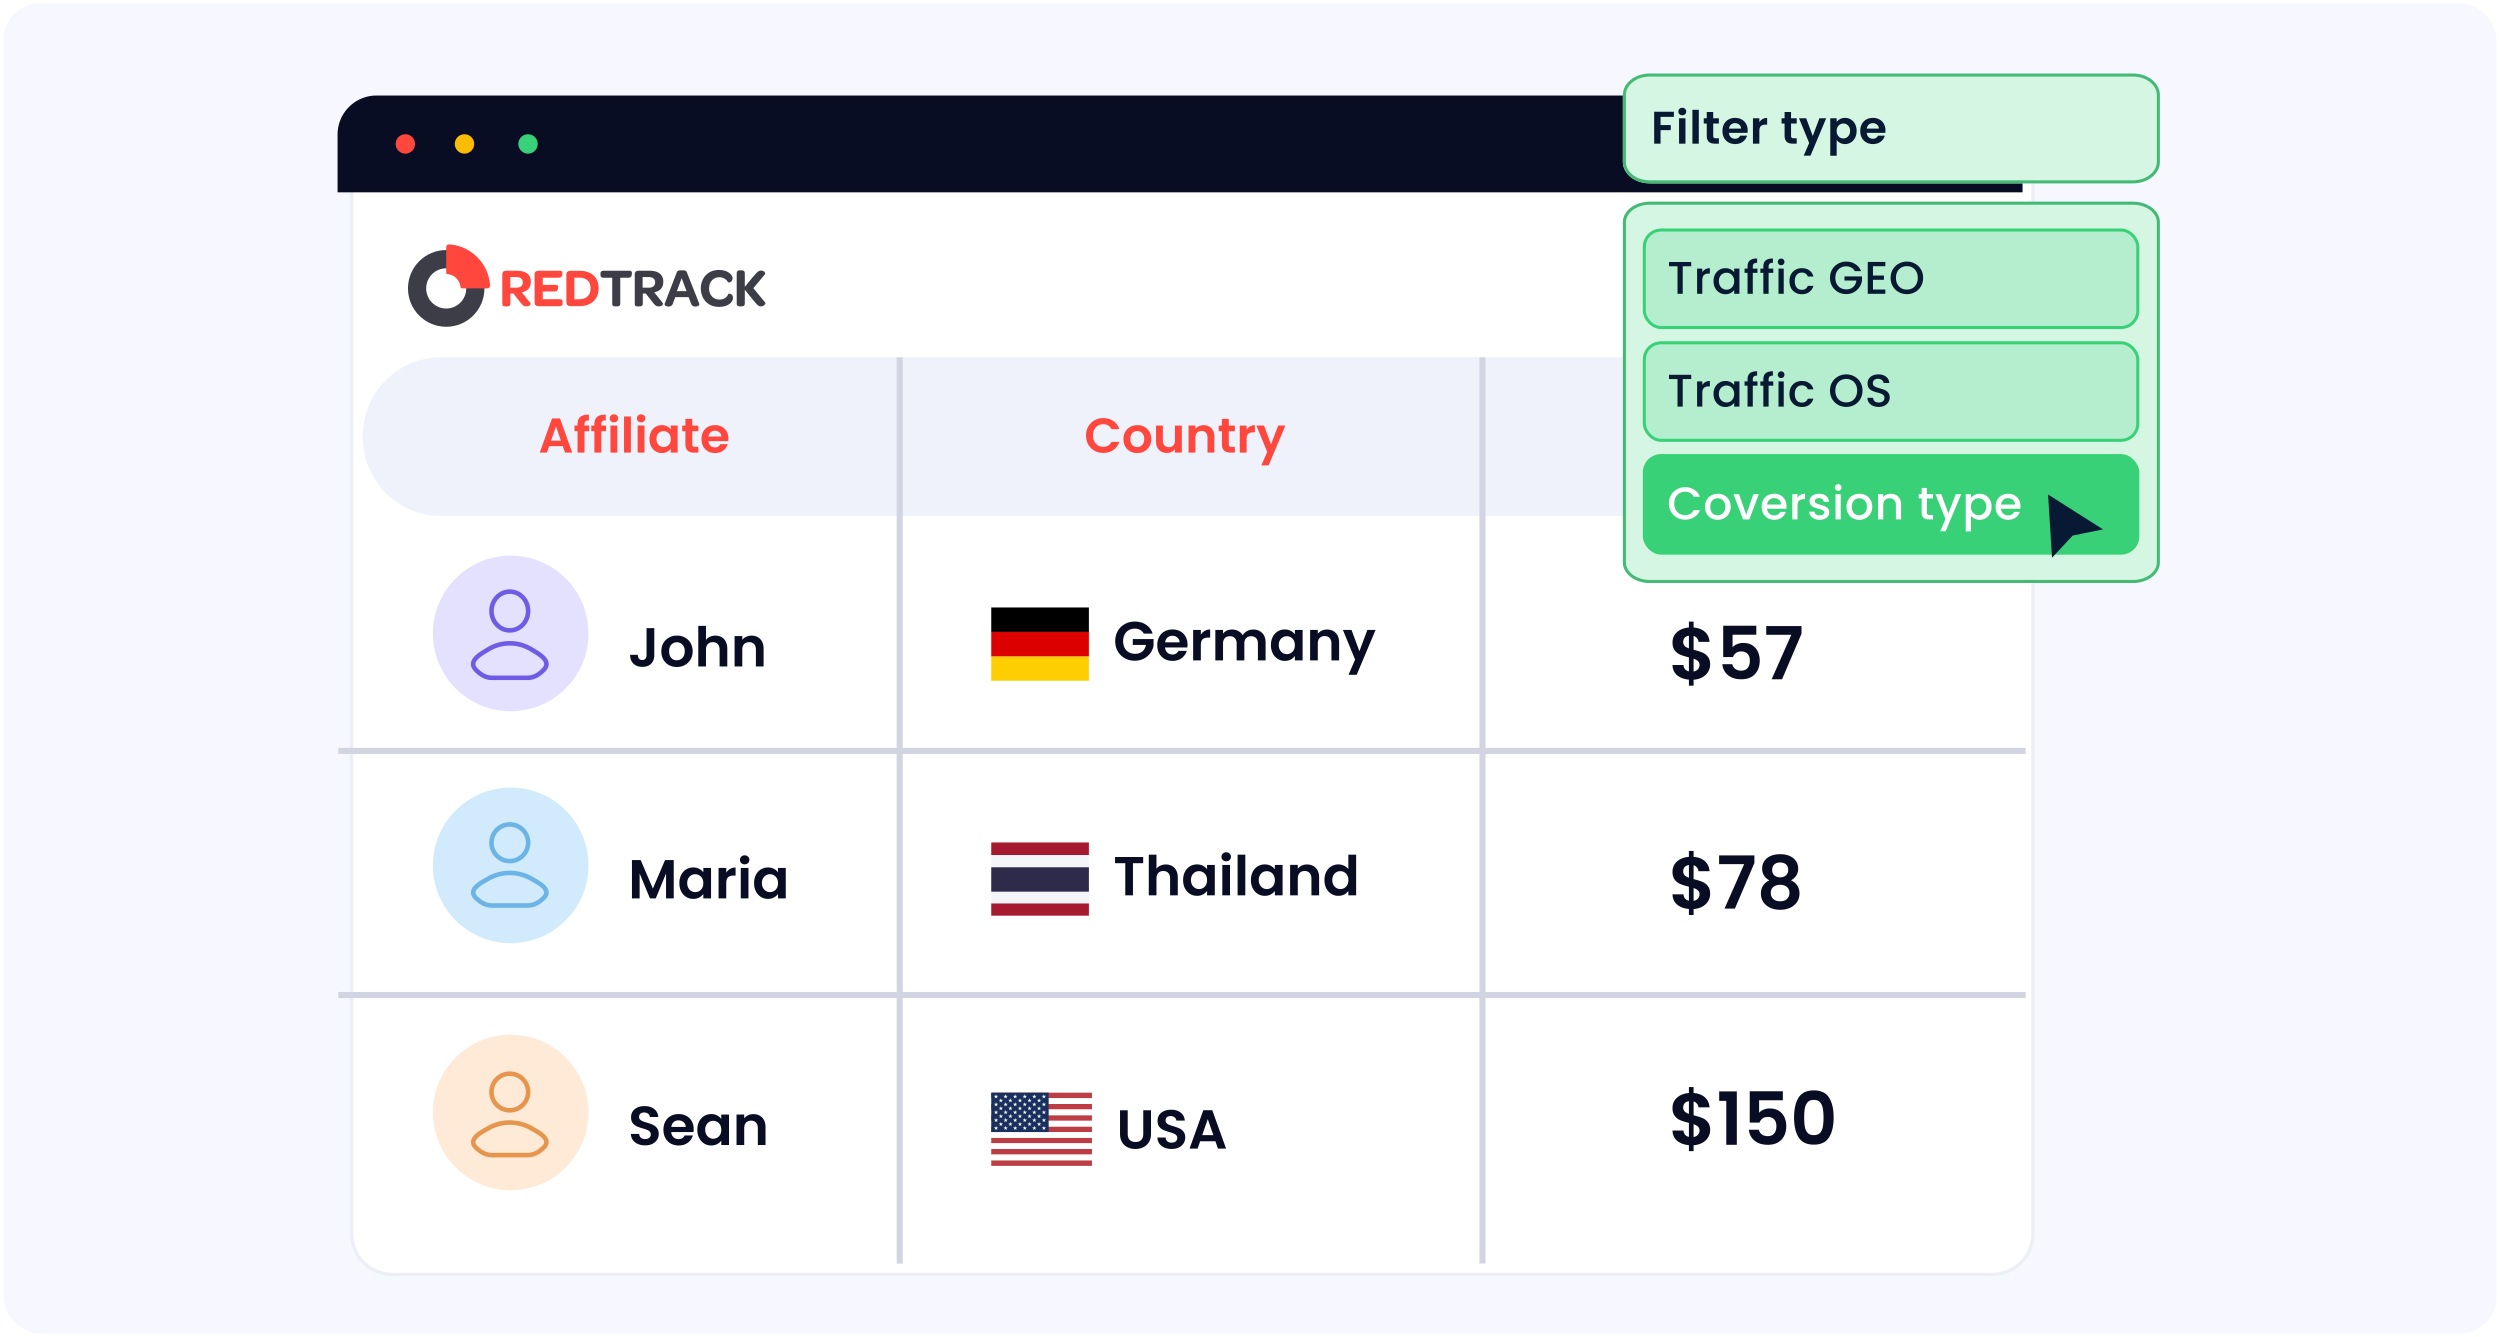<svg width="748" height="400" fill="none" xmlns="http://www.w3.org/2000/svg"><rect x=".5" y=".5" width="747" height="399" rx="11.5" fill="#F6F7FF"/><rect x=".5" y=".5" width="747" height="399" rx="11.5" stroke="#fff"/><g filter="url(#filter0_d_9873_58770)"><path d="M101 41.308c0-7.03 5.701-12.728 12.733-12.728h478.686c7.033 0 12.733 5.699 12.733 12.728v324.167c0 7.03-5.7 12.728-12.733 12.728H113.733c-7.032 0-12.733-5.698-12.733-12.728V41.308z" fill="#fff"/></g><g filter="url(#filter1_d_9873_58770)"><path fill-rule="evenodd" clip-rule="evenodd" d="M592.419 29.641H113.733c-6.446 0-11.672 5.224-11.672 11.667v324.167c0 6.444 5.226 11.668 11.672 11.668h478.686c6.446 0 11.672-5.224 11.672-11.668V41.308c0-6.443-5.226-11.667-11.672-11.667zm-478.686-1.06c-7.032 0-12.733 5.698-12.733 12.727v324.167c0 7.03 5.701 12.728 12.733 12.728h478.686c7.033 0 12.733-5.698 12.733-12.728V41.308c0-7.03-5.7-12.728-12.733-12.728H113.733z" fill="#EDEFF7"/></g><path d="M108.518 130.639c0-13.109 10.408-23.736 23.248-23.736H574.6c12.84 0 23.249 10.627 23.249 23.736s-10.409 23.736-23.249 23.736H131.766c-12.84 0-23.248-10.627-23.248-23.736z" fill="#F0F2FB"/><path d="M168.378 133.48h-4.061l-.672 1.943h-2.147l3.666-10.211h2.381l3.667 10.211h-2.162l-.672-1.943zm-.555-1.636l-1.476-4.265-1.475 4.265h2.951zm8.469-2.834h-1.417v6.413h-2.074v-6.413h-.92v-1.68h.92v-.409c0-.993.282-1.723.847-2.191.565-.467 1.417-.686 2.556-.657v1.724c-.496-.01-.842.073-1.037.248-.194.175-.292.492-.292.949v.336h1.417v1.68zm5.035 0h-1.416v6.413h-2.075v-6.413h-.92v-1.68h.92v-.409c0-.993.283-1.723.848-2.191.564-.467 1.416-.686 2.556-.657v1.724c-.497-.01-.843.073-1.037.248-.195.175-.292.492-.292.949v.336h1.416v1.68zm2.363-2.644c-.361 0-.662-.112-.906-.336a1.169 1.169 0 01-.35-.862c0-.34.116-.623.35-.847a1.26 1.26 0 01.906-.35c.36 0 .657.117.891.35.243.224.365.507.365.847 0 .341-.122.629-.365.862-.234.224-.531.336-.891.336zm1.008.964v8.093h-2.045v-8.093h2.045zm4.065-2.717v10.81h-2.045v-10.81h2.045zm3.058 1.753c-.361 0-.663-.112-.906-.336a1.17 1.17 0 01-.351-.862c0-.34.117-.623.351-.847.243-.233.545-.35.906-.35.36 0 .657.117.891.35.243.224.365.507.365.847 0 .341-.122.629-.365.862-.234.224-.531.336-.891.336zm1.007.964v8.093h-2.044v-8.093h2.044zm1.495 4.017c0-.818.161-1.543.482-2.176.331-.633.774-1.12 1.329-1.461a3.576 3.576 0 011.885-.511c.603 0 1.129.122 1.577.365.458.243.823.55 1.096.92v-1.154h2.059v8.093h-2.059v-1.184c-.263.38-.628.697-1.096.95-.458.243-.988.365-1.592.365a3.473 3.473 0 01-1.87-.526c-.555-.35-.998-.842-1.329-1.475-.321-.643-.482-1.378-.482-2.206zm6.369.029c0-.496-.098-.92-.292-1.27a1.997 1.997 0 00-.789-.818 2.068 2.068 0 00-1.067-.293c-.379 0-.73.093-1.051.278a2.123 2.123 0 00-.789.818c-.195.351-.292.769-.292 1.256s.097.916.292 1.286c.204.36.467.637.789.832.331.195.681.292 1.051.292.38 0 .736-.092 1.067-.277.331-.195.594-.468.789-.818.194-.36.292-.789.292-1.286zm6.437-2.366v3.915c0 .272.064.472.19.599.137.116.361.175.672.175h.95v1.724h-1.286c-1.723 0-2.585-.838-2.585-2.513v-3.9h-.964v-1.68h.964v-2.001h2.059v2.001h1.812v1.68h-1.812zm10.805 2.191c0 .292-.019.555-.058.789h-5.916c.049.584.253 1.042.613 1.373.361.331.804.497 1.33.497.759 0 1.3-.327 1.621-.979h2.206a3.725 3.725 0 01-1.344 1.928c-.662.497-1.476.745-2.44.745-.779 0-1.48-.17-2.103-.511a3.773 3.773 0 01-1.446-1.476c-.341-.633-.511-1.363-.511-2.191 0-.837.17-1.572.511-2.205a3.572 3.572 0 011.431-1.461c.614-.341 1.32-.511 2.118-.511.77 0 1.456.165 2.06.496a3.437 3.437 0 011.417 1.417c.341.604.511 1.3.511 2.089zm-2.118-.584c-.01-.526-.2-.945-.57-1.256-.37-.322-.822-.482-1.358-.482-.506 0-.935.155-1.285.467-.341.302-.551.726-.629 1.271h3.842zM324.937 130.31c0-1.003.224-1.899.672-2.688a4.854 4.854 0 011.855-1.855c.789-.448 1.67-.672 2.644-.672 1.139 0 2.137.293 2.994.877.857.584 1.456 1.392 1.797 2.425h-2.352c-.234-.487-.565-.852-.993-1.096-.419-.243-.906-.365-1.461-.365a3.02 3.02 0 00-1.592.423 2.86 2.86 0 00-1.081 1.169c-.253.506-.38 1.1-.38 1.782 0 .672.127 1.266.38 1.782a2.95 2.95 0 001.081 1.183c.467.273.998.409 1.592.409.555 0 1.042-.121 1.461-.365.428-.253.759-.623.993-1.11h2.352c-.341 1.042-.94 1.855-1.797 2.439-.847.575-1.845.862-2.994.862-.974 0-1.855-.219-2.644-.657a4.981 4.981 0 01-1.855-1.855c-.448-.789-.672-1.685-.672-2.688zm15.302 5.244c-.779 0-1.48-.17-2.104-.511a3.838 3.838 0 01-1.475-1.476c-.35-.633-.526-1.363-.526-2.191 0-.827.18-1.558.541-2.191a3.803 3.803 0 011.504-1.46c.633-.351 1.339-.526 2.118-.526.779 0 1.485.175 2.118.526.633.341 1.13.827 1.49 1.46.37.633.555 1.364.555 2.191 0 .828-.19 1.558-.57 2.191a3.883 3.883 0 01-1.519 1.476c-.633.341-1.343.511-2.132.511zm0-1.782c.37 0 .716-.088 1.037-.263.331-.185.594-.458.789-.818.194-.36.292-.798.292-1.315 0-.769-.205-1.358-.614-1.767a1.956 1.956 0 00-1.475-.628c-.584 0-1.076.209-1.475.628-.39.409-.585.998-.585 1.767 0 .77.19 1.364.57 1.782.39.409.876.614 1.461.614zm13.361-6.442v8.093h-2.06V134.4a2.755 2.755 0 01-1.037.833 3.226 3.226 0 01-1.373.292c-.633 0-1.193-.132-1.68-.395a2.936 2.936 0 01-1.154-1.183c-.272-.526-.409-1.149-.409-1.869v-4.748h2.045v4.455c0 .643.161 1.14.482 1.49.322.341.76.512 1.315.512.565 0 1.008-.171 1.329-.512.321-.35.482-.847.482-1.49v-4.455h2.06zm6.502-.117c.964 0 1.743.307 2.337.921.594.603.891 1.451.891 2.541v4.748h-2.045v-4.47c0-.643-.161-1.135-.482-1.475-.322-.351-.76-.526-1.315-.526-.565 0-1.013.175-1.344.526-.321.34-.482.832-.482 1.475v4.47h-2.045v-8.093h2.045v1.008c.273-.35.619-.623 1.037-.818a3.223 3.223 0 011.403-.307zm7.553 1.797v3.915c0 .272.064.472.19.599.137.116.361.175.672.175h.95v1.724h-1.286c-1.723 0-2.585-.838-2.585-2.513v-3.9h-.964v-1.68h.964v-2.001h2.059v2.001h1.812v1.68h-1.812zm5.327-.424a2.892 2.892 0 011.023-1.007 2.897 2.897 0 011.461-.366v2.148h-.541c-.643 0-1.129.151-1.461.452-.321.302-.482.828-.482 1.578v4.032h-2.045v-8.093h2.045v1.256zm11.603-1.256l-5.011 11.92h-2.176l1.753-4.032-3.243-7.888h2.293l2.089 5.653 2.118-5.653h2.177z" fill="#FF473D"/><path d="M506.844 128.502c0 .613-.148 1.189-.443 1.725-.285.537-.74.97-1.364 1.299-.614.328-1.392.493-2.334.493h-1.922v4.404h-2.301v-11.471h4.223c.888 0 1.644.154 2.268.461.624.306 1.09.728 1.397 1.265.318.537.476 1.145.476 1.824zm-4.239 1.66c.635 0 1.106-.143 1.413-.428.307-.295.46-.706.46-1.232 0-1.118-.624-1.676-1.873-1.676h-1.824v3.336h1.824zm8.173-1.43c.296-.482.68-.86 1.151-1.134.482-.274 1.029-.411 1.643-.411v2.416h-.608c-.723 0-1.271.17-1.643.509-.362.34-.543.932-.543 1.775v4.536h-2.3v-9.104h2.3v1.413zm5.51-2.498c-.405 0-.745-.126-1.019-.378a1.317 1.317 0 01-.394-.969c0-.384.131-.701.394-.953a1.415 1.415 0 011.019-.395c.406 0 .74.132 1.003.395.273.252.41.569.41.953 0 .383-.137.706-.41.969-.263.252-.597.378-1.003.378zm1.134 1.085v9.104h-2.301v-9.104h2.301zm1.681 4.552c0-.943.192-1.764.576-2.465a4.04 4.04 0 011.594-1.644c.679-.394 1.457-.591 2.333-.591 1.128 0 2.06.285 2.794.854.745.559 1.243 1.348 1.495 2.367h-2.481a1.76 1.76 0 00-.674-.921c-.307-.23-.69-.345-1.15-.345-.658 0-1.178.241-1.561.723-.384.471-.576 1.145-.576 2.022 0 .865.192 1.539.576 2.021.383.471.903.706 1.561.706.931 0 1.539-.416 1.824-1.248h2.481c-.252.986-.75 1.769-1.495 2.349-.745.581-1.677.871-2.794.871-.876 0-1.654-.191-2.333-.575a4.171 4.171 0 01-1.594-1.643c-.384-.712-.576-1.539-.576-2.481zm18.94-.198c0 .329-.022.625-.065.888h-6.656c.055.657.285 1.172.69 1.544.406.373.904.559 1.496.559.854 0 1.462-.367 1.824-1.101h2.481a4.184 4.184 0 01-1.512 2.169c-.745.559-1.659.838-2.744.838-.876 0-1.665-.191-2.366-.575a4.228 4.228 0 01-1.627-1.659c-.383-.713-.575-1.534-.575-2.465 0-.943.192-1.77.575-2.482.383-.712.92-1.26 1.61-1.643.691-.383 1.485-.575 2.383-.575.866 0 1.638.186 2.317.559.69.372 1.222.903 1.594 1.594.384.679.575 1.462.575 2.349zm-2.382-.657c-.011-.591-.225-1.063-.641-1.413-.417-.362-.926-.542-1.529-.542-.569 0-1.051.175-1.446.525-.383.34-.619.817-.706 1.43h4.322z" fill="#FA534B"/><g clip-path="url(#clip0_9873_58770)"><path d="M296.582 196.37h29.213v7.304h-29.213v-7.304z" fill="#FFCE00"/><path d="M296.582 181.763h29.213v7.304h-29.213v-7.304z" fill="#000"/><path d="M296.582 189.067h29.213v7.303h-29.213v-7.303z" fill="#D00"/></g><path d="M342.219 189.57a2.696 2.696 0 00-1.085-1.101c-.46-.252-.997-.378-1.61-.378-.679 0-1.282.153-1.808.46a3.178 3.178 0 00-1.232 1.315c-.296.569-.444 1.227-.444 1.971 0 .767.148 1.436.444 2.005.307.57.728 1.008 1.265 1.315.537.307 1.161.46 1.873.46.877 0 1.594-.23 2.153-.69.559-.471.926-1.123 1.101-1.956h-3.944v-1.758h6.212v2.005a5.391 5.391 0 01-.986 2.218 5.637 5.637 0 01-1.956 1.644c-.788.405-1.676.608-2.662.608-1.106 0-2.109-.247-3.007-.74a5.58 5.58 0 01-2.103-2.087c-.504-.887-.756-1.895-.756-3.024 0-1.128.252-2.136.756-3.023a5.428 5.428 0 012.103-2.087c.898-.504 1.895-.756 2.991-.756 1.293 0 2.415.318 3.369.953.953.625 1.61 1.506 1.972 2.646h-2.646zm13.09 3.27a5.4 5.4 0 01-.066.887h-6.655c.055.658.285 1.172.69 1.545.405.372.904.559 1.495.559.855 0 1.463-.367 1.824-1.101h2.482a4.192 4.192 0 01-1.512 2.169c-.745.558-1.66.838-2.744.838-.877 0-1.666-.192-2.367-.575a4.235 4.235 0 01-1.626-1.66c-.384-.712-.576-1.534-.576-2.465 0-.942.192-1.769.576-2.481.383-.712.92-1.26 1.61-1.644.69-.383 1.484-.575 2.383-.575.865 0 1.637.187 2.317.559.69.372 1.221.904 1.594 1.594.383.679.575 1.463.575 2.35zm-2.383-.657c-.011-.592-.225-1.063-.641-1.414-.416-.361-.926-.542-1.528-.542-.57 0-1.052.175-1.446.526-.384.34-.619.816-.707 1.43h4.322zm6.363-2.285a3.24 3.24 0 011.15-1.133c.482-.274 1.03-.411 1.643-.411v2.415h-.608c-.723 0-1.271.17-1.643.51-.362.339-.542.931-.542 1.774v4.536h-2.301v-9.104h2.301v1.413zm15.649-1.544c1.117 0 2.015.345 2.694 1.035.691.679 1.036 1.632 1.036 2.859v5.341h-2.301v-5.028c0-.713-.181-1.255-.542-1.627-.362-.384-.855-.575-1.479-.575-.625 0-1.123.191-1.495.575-.362.372-.543.914-.543 1.627v5.028h-2.3v-5.028c0-.713-.181-1.255-.543-1.627-.361-.384-.854-.575-1.479-.575-.635 0-1.139.191-1.511.575-.362.372-.543.914-.543 1.627v5.028h-2.3v-9.104h2.3v1.101a3.085 3.085 0 011.134-.904 3.619 3.619 0 011.545-.328c.712 0 1.347.153 1.906.46.559.296.992.723 1.298 1.282a3.313 3.313 0 011.282-1.266 3.726 3.726 0 011.841-.476zm5.321 4.65c0-.92.181-1.736.543-2.448.372-.712.871-1.26 1.495-1.644a4.027 4.027 0 012.12-.575c.679 0 1.271.137 1.775.411a3.61 3.61 0 011.232 1.035v-1.298h2.317v9.104h-2.317v-1.331c-.296.427-.707.783-1.232 1.068-.515.274-1.112.411-1.792.411a3.902 3.902 0 01-2.103-.592c-.624-.394-1.123-.947-1.495-1.659-.362-.723-.543-1.551-.543-2.482zm7.165.033c0-.559-.11-1.035-.329-1.43a2.25 2.25 0 00-.887-.92 2.327 2.327 0 00-1.2-.328c-.427 0-.821.104-1.183.312a2.398 2.398 0 00-.887.92c-.219.394-.329.865-.329 1.413s.11 1.03.329 1.446c.23.406.526.718.887.937a2.3 2.3 0 001.183.329c.428 0 .827-.104 1.2-.313.372-.219.668-.525.887-.92.219-.405.329-.887.329-1.446zm9.609-4.683c1.084 0 1.961.345 2.629 1.035.668.679 1.002 1.632 1.002 2.859v5.341h-2.3v-5.028c0-.724-.181-1.277-.542-1.66-.362-.395-.855-.592-1.479-.592-.636 0-1.14.197-1.512.592-.362.383-.542.936-.542 1.66v5.028h-2.301v-9.104h2.301v1.134a3.114 3.114 0 011.166-.92 3.616 3.616 0 011.578-.345zm14.529.131l-5.637 13.409h-2.448l1.972-4.535-3.649-8.874h2.58l2.35 6.36 2.383-6.36h2.449z" fill="#090D23"/><g clip-path="url(#clip1_9873_58770)" fill-rule="evenodd" clip-rule="evenodd"><path d="M296.582 252.059h29.213v21.91h-29.213v-21.91z" fill="#F4F5F8"/><path d="M296.582 259.476h29.213v7.304h-29.213v-7.304z" fill="#2D2A4A"/><path d="M296.582 252.059h29.213v3.766h-29.213v-3.766zm0 18.259h29.213v3.651h-29.213v-3.651z" fill="#A51931"/></g><path d="M342.038 256.415v1.857h-3.056v9.613h-2.301v-9.613h-3.057v-1.857h8.414zm6.806 2.234c.69 0 1.303.154 1.84.461.537.295.953.739 1.249 1.331.307.58.46 1.281.46 2.103v5.341h-2.3v-5.029c0-.723-.181-1.276-.543-1.659-.361-.395-.854-.592-1.479-.592-.635 0-1.139.197-1.511.592-.362.383-.543.936-.543 1.659v5.029h-2.3v-12.161h2.3v4.191c.296-.395.69-.701 1.183-.92a3.842 3.842 0 011.644-.346zm5.145 4.651c0-.92.181-1.736.543-2.449.372-.712.871-1.259 1.495-1.643a4.027 4.027 0 012.12-.575c.679 0 1.271.137 1.775.411a3.61 3.61 0 011.232 1.035v-1.298h2.317v9.104h-2.317v-1.331c-.296.427-.707.783-1.232 1.068-.515.274-1.112.411-1.792.411a3.914 3.914 0 01-2.103-.592c-.624-.394-1.123-.948-1.495-1.66-.362-.723-.543-1.55-.543-2.481zm7.165.033c0-.559-.11-1.035-.329-1.43a2.25 2.25 0 00-.887-.92 2.326 2.326 0 00-1.2-.329c-.427 0-.821.104-1.183.313a2.39 2.39 0 00-.887.92c-.219.394-.329.865-.329 1.413s.11 1.03.329 1.446c.23.405.526.718.887.937.373.219.767.328 1.183.328a2.42 2.42 0 001.2-.312c.372-.219.668-.526.887-.92.219-.405.329-.887.329-1.446zm5.731-5.637c-.406 0-.745-.126-1.019-.378a1.316 1.316 0 01-.395-.969c0-.384.132-.701.395-.953a1.414 1.414 0 011.019-.395c.405 0 .739.132 1.002.395.274.252.411.569.411.953 0 .383-.137.707-.411.969-.263.252-.597.378-1.002.378zm1.134 1.085v9.104h-2.301v-9.104h2.301zm4.573-3.057v12.161h-2.3v-12.161h2.3zm1.682 7.576c0-.92.18-1.736.542-2.449.372-.712.871-1.259 1.495-1.643a4.03 4.03 0 012.12-.575c.679 0 1.271.137 1.775.411a3.6 3.6 0 011.232 1.035v-1.298h2.317v9.104h-2.317v-1.331c-.296.427-.706.783-1.232 1.068-.515.274-1.112.411-1.791.411a3.917 3.917 0 01-2.104-.592c-.624-.394-1.123-.948-1.495-1.66-.362-.723-.542-1.55-.542-2.481zm7.164.033c0-.559-.109-1.035-.328-1.43a2.253 2.253 0 00-.888-.92 2.325 2.325 0 00-1.199-.329c-.428 0-.822.104-1.184.313a2.39 2.39 0 00-.887.92c-.219.394-.329.865-.329 1.413s.11 1.03.329 1.446c.23.405.526.718.887.937a2.3 2.3 0 001.184.328c.427 0 .827-.104 1.199-.312.373-.219.668-.526.888-.92.219-.405.328-.887.328-1.446zm9.609-4.684c1.085 0 1.961.346 2.629 1.036.669.679 1.003 1.632 1.003 2.859v5.341h-2.301v-5.029c0-.723-.181-1.276-.542-1.659-.362-.395-.855-.592-1.479-.592-.636 0-1.139.197-1.512.592-.361.383-.542.936-.542 1.659v5.029h-2.301v-9.104h2.301v1.134a3.104 3.104 0 011.166-.92 3.617 3.617 0 011.578-.346zm5.228 4.651c0-.92.181-1.736.542-2.449.373-.712.877-1.259 1.512-1.643a4.027 4.027 0 012.12-.575c.591 0 1.156.132 1.692.394a3.32 3.32 0 011.282 1.019v-4.322h2.334v12.161h-2.334v-1.348a3.123 3.123 0 01-1.2 1.085c-.514.274-1.111.411-1.791.411a3.911 3.911 0 01-2.103-.592c-.635-.394-1.139-.948-1.512-1.66-.361-.723-.542-1.55-.542-2.481zm7.165.033c0-.559-.11-1.035-.329-1.43a2.246 2.246 0 00-.888-.92 2.325 2.325 0 00-1.199-.329 2.32 2.32 0 00-1.183.313 2.386 2.386 0 00-.888.92c-.219.394-.328.865-.328 1.413s.109 1.03.328 1.446c.23.405.526.718.888.937.372.219.767.328 1.183.328.427 0 .827-.104 1.199-.312.373-.219.669-.526.888-.92.219-.405.329-.887.329-1.446z" fill="#090D23"/><g clip-path="url(#clip2_9873_58770)" fill-rule="evenodd" clip-rule="evenodd"><path d="M296.582 326.919h42.93v1.689h-42.93v-1.689zm0 3.374h42.93v1.688h-42.93v-1.688zm0 3.368h42.93v1.689h-42.93v-1.689zm0 3.369h42.93v1.689h-42.93v-1.689zm0 3.378h42.93v1.68h-42.93v-1.68zm0 3.364h42.93v1.689h-42.93v-1.689zm0 3.369h42.93v1.689h-42.93v-1.689z" fill="#BD3D44"/><path d="M296.582 328.608h42.93v1.685h-42.93v-1.685zm0 3.369h42.93v1.684h-42.93v-1.684zm0 3.369h42.93v1.689h-42.93v-1.689zm0 3.373h42.93v1.689h-42.93v-1.689zm0 3.369h42.93v1.689h-42.93v-1.689zm0 3.368h42.93v1.689h-42.93v-1.689z" fill="#fff"/><path d="M296.582 326.919h17.172v11.8h-17.172v-11.8z" fill="#192F5D"/><path d="M298.012 327.421l.16.471h.499l-.404.287.155.47-.41-.292-.404.288.15-.466-.409-.287h.513l.15-.471zm2.862 0l.156.471h.508l-.409.287.15.47-.405-.292-.409.288.155-.466-.405-.287h.499l.16-.471zm2.862 0l.156.471h.503l-.404.287.155.47-.41-.292-.409.288.155-.466-.409-.287h.508l.155-.471zm2.862 0l.156.471h.508l-.409.287.155.47-.41-.292-.409.288.16-.466-.414-.287h.503l.16-.471zm2.863 0l.155.471h.504l-.405.287.155.47-.409-.292-.41.288.155-.466-.404-.287h.503l.156-.471zm2.862 0l.155.471h.508l-.414.287.16.47-.409-.292-.41.288.16-.466-.414-.287h.508l.156-.471zm-12.88 1.187l.156.466h.513l-.41.283.151.47-.4-.288-.41.288.146-.47-.395-.283h.503l.146-.466zm2.862 0l.16.466h.504l-.414.283.16.47-.41-.288-.409.288.155-.47-.409-.283h.508l.155-.466zm2.862 0l.156.466h.508l-.409.283.155.47-.41-.288-.409.288.155-.47-.405-.283h.499l.16-.466zm2.863 0l.16.466h.503l-.414.283.16.47-.409-.288-.405.288.15-.47-.409-.283h.513l.151-.466zm2.862 0l.155.466h.508l-.409.283.155.47-.409-.288-.41.288.155-.47-.404-.283h.503l.156-.466zm-12.88 1.169l.16.475h.499l-.404.287.155.466-.41-.288-.404.288.15-.466-.409-.287h.513l.15-.475zm2.862 0l.156.475h.508l-.409.287.15.466-.405-.288-.409.288.155-.47-.405-.288h.499l.16-.47zm2.862 0l.156.47h.503l-.404.288.155.465-.41-.287-.409.287.155-.47-.409-.288h.508l.155-.465zm2.862 0l.156.47h.508l-.409.288.155.465-.41-.287-.409.287.16-.47-.414-.288h.503l.16-.465zm2.863 0l.155.47h.504l-.405.288.155.465-.409-.287-.41.287.155-.47-.404-.288h.503l.156-.465zm2.862 0l.155.47h.508l-.414.288.16.465-.409-.287-.41.287.16-.47-.414-.288h.508l.156-.465zm-12.88 1.187l.156.465h.513l-.41.288.156.47-.41-.292-.409.287.155-.465-.405-.288h.504l.15-.465zm2.862 0l.16.465h.504l-.414.288.16.47-.41-.292-.409.287.155-.465-.409-.288h.508l.155-.465zm2.862 0l.156.465h.508l-.409.288.155.47-.41-.292-.409.287.155-.465-.405-.288h.499l.16-.465zm2.863 0l.16.465h.503l-.409.288.155.47-.409-.292-.405.287.15-.465-.409-.288h.513l.151-.465zm2.862 0l.155.465h.508l-.409.288.155.47-.409-.292-.41.287.155-.465-.404-.288h.503l.156-.465zm-12.88 1.182l.16.465h.499l-.404.288.155.47-.41-.292-.404.288.15-.466-.409-.288h.513l.15-.465zm2.862 0l.156.465h.508l-.409.288.15.466-.405-.288-.409.288.155-.466-.405-.288h.499l.16-.465zm2.862 0l.156.465h.503l-.404.288.155.47-.41-.292-.409.288.155-.466-.409-.288h.508l.155-.465zm2.862 0l.156.465h.508l-.409.288.155.47-.41-.292-.409.288.16-.466-.414-.288h.503l.16-.465zm2.863 0l.155.465h.504l-.405.288.155.47-.409-.292-.41.288.155-.466-.404-.288h.503l.156-.465zm2.862 0l.155.465h.508l-.414.288.16.47-.409-.292-.41.288.155-.466-.414-.288h.509l.16-.465zm-12.88 1.178l.156.47h.513l-.41.283.156.47-.41-.292-.409.292.155-.47-.405-.288h.504l.15-.465zm2.862 0l.16.47h.504l-.414.283.16.47-.41-.292-.409.292.155-.47-.409-.288h.508l.155-.465zm2.862 0l.156.47h.508l-.409.283.155.47-.41-.292-.409.292.155-.47-.405-.288h.499l.16-.465zm2.863 0l.16.47h.503l-.409.283.155.47-.409-.292-.405.292.15-.47-.409-.288h.513l.151-.465zm2.862 0l.155.47h.508l-.409.283.155.47-.409-.292-.41.292.155-.47-.404-.288h.503l.156-.465zm-12.88 1.177l.16.47h.499l-.404.288.155.461-.41-.283-.404.283.15-.466-.409-.287h.513l.15-.466zm2.862 0l.156.47h.508l-.409.288.155.461-.41-.283-.409.283.16-.466-.41-.287h.499l.16-.466zm2.862 0l.156.47h.503l-.404.288.155.461-.41-.283-.409.283.155-.466-.409-.287h.508l.155-.466zm2.862 0l.156.47h.508l-.409.288.155.461-.41-.283-.409.283.16-.466-.414-.287h.503l.16-.466zm2.863 0l.155.47h.504l-.405.288.155.461-.409-.283-.41.283.155-.466-.404-.287h.503l.156-.466zm2.862 0l.155.47h.508l-.414.288.16.461-.409-.283-.41.283.16-.466-.414-.287h.508l.156-.466zm-12.88 1.182l.156.466h.513l-.41.288.156.47-.41-.292-.409.287.155-.465-.405-.288h.504l.15-.466zm2.862 0l.16.466h.504l-.414.288.16.47-.41-.292-.409.287.155-.465-.409-.288h.508l.155-.466zm2.862 0l.156.466h.508l-.409.288.155.47-.41-.292-.409.287.155-.465-.405-.288h.499l.16-.466zm2.863 0l.16.466h.503l-.409.288.155.47-.409-.292-.405.287.15-.465-.409-.288h.513l.151-.466zm2.862 0l.155.466h.508l-.409.288.155.47-.409-.292-.41.287.155-.465-.404-.288h.503l.156-.466zm-12.88 1.183l.16.465h.499l-.404.288.155.465-.41-.287-.404.287.15-.47-.409-.287h.513l.15-.461zm2.862 0l.156.465h.508l-.409.288.155.465-.41-.287-.409.287.16-.47-.41-.287h.499l.16-.461zm2.862 0l.156.465h.503l-.395.288.155.465-.409-.287-.41.287.156-.47-.41-.287h.509l.145-.461zm2.862 0l.156.465h.508l-.409.288.155.465-.41-.287-.409.287.16-.47-.414-.287h.503l.16-.461zm2.863 0l.155.465h.504l-.405.288.155.465-.409-.287-.41.287.155-.47-.404-.287h.503l.156-.461zm2.862 0l.155.465h.508l-.414.288.16.465-.409-.287-.41.287.16-.47-.414-.287h.508l.156-.461z" fill="#fff"/></g><path d="M337.413 332.188v7.099c0 .778.203 1.375.608 1.791.406.405.975.608 1.709.608.745 0 1.32-.203 1.726-.608.405-.416.608-1.013.608-1.791v-7.099h2.317v7.083c0 .975-.214 1.802-.641 2.481a3.97 3.97 0 01-1.693 1.512c-.701.339-1.484.509-2.35.509-.854 0-1.632-.17-2.333-.509a3.908 3.908 0 01-1.643-1.512c-.406-.679-.608-1.506-.608-2.481v-7.083h2.3zm13.151 11.585c-.8 0-1.523-.137-2.169-.411-.636-.274-1.14-.668-1.512-1.183-.373-.515-.564-1.123-.575-1.824h2.465c.033.471.197.844.493 1.118.306.273.723.41 1.249.41.536 0 .958-.126 1.265-.378.307-.263.46-.602.46-1.018 0-.34-.104-.619-.312-.839a2.094 2.094 0 00-.789-.509 10.831 10.831 0 00-1.282-.427 15.34 15.34 0 01-1.824-.641 3.367 3.367 0 01-1.199-.97c-.329-.438-.493-1.018-.493-1.741 0-.68.169-1.271.509-1.775.34-.504.816-.888 1.43-1.151.613-.273 1.314-.41 2.103-.41 1.183 0 2.142.29 2.876.871.745.569 1.156 1.369 1.232 2.399h-2.53a1.28 1.28 0 00-.51-.97c-.306-.263-.717-.394-1.232-.394-.449 0-.811.115-1.085.345-.263.23-.394.564-.394 1.002 0 .307.098.565.296.773.208.197.46.361.756.493.306.12.734.263 1.281.427.745.219 1.353.438 1.824.657.471.219.877.548 1.216.986.34.438.51 1.014.51 1.726 0 .613-.159 1.183-.477 1.709-.317.526-.783.947-1.397 1.265-.613.307-1.342.46-2.185.46zm13.087-2.3h-4.569l-.756 2.185h-2.415l4.124-11.486h2.679l4.125 11.486h-2.433l-.755-2.185zm-.625-1.841l-1.66-4.798-1.659 4.798h3.319zM101 40.264c0-6.453 5.226-11.684 11.672-11.684H593.48c6.447 0 11.672 5.231 11.672 11.684v17.29H101v-17.29z" fill="#090D23"/><path d="M588.733 44.033a.965.965 0 110-1.93.965.965 0 010 1.93z" fill="#fff" fill-opacity=".5"/><path fill-rule="evenodd" clip-rule="evenodd" d="M442.651 378.043v-271.14h1.826v271.14h-1.826zM268.281 378.043v-271.14h1.825v271.14h-1.825z" fill="#D3D4E1"/><path fill-rule="evenodd" clip-rule="evenodd" d="M606.065 225.584H101.214v-1.826h504.851v1.826zM606.065 298.618H101.214v-1.825h504.851v1.825z" fill="#D3D4E1"/><path d="M160.883 43.068a2.898 2.898 0 11-5.796-.002 2.898 2.898 0 015.796.002z" fill="#38D178"/><path d="M141.872 43.068a2.897 2.897 0 11-5.794 0 2.897 2.897 0 015.794 0z" fill="#FABC04"/><path d="M588.733 40.17a.965.965 0 110-1.93.965.965 0 010 1.93z" fill="#fff" fill-opacity=".5"/><path d="M124.181 43.068a2.897 2.897 0 11-5.794 0 2.897 2.897 0 015.794 0z" fill="#FF473D"/><path d="M588.733 48.147a.965.965 0 110-1.93.965.965 0 010 1.93z" fill="#fff" fill-opacity=".5"/><g clip-path="url(#clip3_9873_58770)"><path d="M180.778 83.098c-.716 0-1.105-.195-1.105-.88v-.39c0-.653.389-.832 1.105-.832h7.29c.732 0 1.074.18.993.832l-.051.39c-.078.684-.451.88-1.167.88h-2.258V90.8c0 .719-.389.867-1.07.867h-.343c-.665 0-.992-.148-.992-.867v-7.702h-2.402zm42.066 7.639c0 .72-.354.93-1.07.93h-.342c-.651 0-1.005-.21-1.005-.93v-8.901c0-.735.354-.95 1.005-.95h.342c.716 0 1.074.215 1.074.95v3.997c.723-.855 3.338-4.232 4.079-4.643.243-.135.513-.214.79-.233 1.09 0 1.351.863 1.168 1.09l-3.476 4.177 3.573 4.353c.21.258-.389 1.09-1.315 1.09a1.549 1.549 0 01-.753-.206c-.621-.357-3.401-3.978-4.062-4.776l-.008 4.052zm-7.737-9.964c2.81 0 4.075 1.563 4.075 2.4 0 .835-.533 1.335-1.055 1.335a.412.412 0 01-.389-.195 2.855 2.855 0 00-2.538-1.352c-1.755 0-3.036 1.352-3.036 3.325 0 1.974 1.281 3.345 3.083 3.345 1.218 0 2.261-.574 2.615-1.602.052-.1.164-.17.277-.16.634 0 1.167.39 1.167 1.254 0 1.173-1.284 2.693-4.211 2.693-7.224 0-7.206-11.043.012-11.043zm-9.088 8.124h-3.962l-.732 1.922a1.245 1.245 0 01-1.316.899c-.599 0-1.346-.313-1.121-.899l3.558-9.214c.26-.684.475-.715 1.557-.715 1.082 0 1.284.031 1.556.715l3.64 9.214c.229.586-.518.899-1.121.899a1.254 1.254 0 01-1.316-.899l-.743-1.922zm-.615-1.798l-1.448-3.88-1.44 3.884 2.888-.004zm-7.17 3.478c.324.39 0 1.09-1.167 1.09-.697 0-1.055-.308-1.592-.977l-2.242-2.856h-.907V90.8c0 .703-.389.867-1.059.867h-.358c-.63 0-.988 0-.988-.867v-8.69c0-.849.471-1.106 1.249-1.106h3.114c2.763 0 4.176 1.172 4.176 3.31 0 1.695-.942 2.836-2.724 3.125l2.498 3.138zm-4.125-4.502c1.284 0 1.915-.62 1.915-1.598 0-.977-.65-1.582-1.966-1.582h-1.786v3.18h1.837z" fill="#3C3D47"/><path d="M159.955 90.475V82.13c0-.848.487-1.126 1.265-1.126h6.06c.747 0 1.055.145.973.782l-.062.531c-.082.668-.49.782-1.238.782h-4.561v2.137h3.588c.681 0 1.121.078 1.024.684l-.097.586c-.098.622-.537.704-1.203.704h-3.312v2.313h4.807c.778 0 1.12.097 1.12.734v.54c0 .668-.358.813-1.12.813h-5.979c-.778 0-1.265-.25-1.265-1.134zm9.501-.226V82.19c0-.863.537-1.172 1.284-1.172h2.662c3.558 0 5.702 1.954 5.702 5.252s-2.21 5.33-5.779 5.33h-2.538c-1.027 0-1.331-.457-1.331-1.352zm-10.836.328c.327.39 0 1.09-1.167 1.09-.701 0-1.059-.308-1.592-.977l-2.242-2.856h-.923V90.8c0 .703-.389.867-1.054.867h-.358c-.635 0-.993 0-.993-.867v-8.69c0-.849.475-1.107 1.254-1.107h3.113c2.76 0 4.172 1.173 4.172 3.31 0 1.696-.941 2.837-2.724 3.126l2.514 3.138zm-4.125-4.502c1.284 0 1.918-.62 1.918-1.598 0-.977-.65-1.582-1.946-1.582h-1.786v3.18h1.814zm18.83 3.455c2.097 0 3.378-1.173 3.378-3.26 0-2.086-1.281-3.196-3.343-3.196h-1.514v6.456h1.479z" fill="#FF473D"/><path fill-rule="evenodd" clip-rule="evenodd" d="M133.505 74.815c6.317 0 11.438 5.14 11.438 11.48 0 6.34-5.121 11.478-11.438 11.478-6.318 0-11.439-5.139-11.439-11.479 0-6.34 5.121-11.479 11.439-11.479zm0 5.467c3.308 0 5.991 2.692 5.991 6.012 0 3.321-2.683 6.013-5.991 6.013-3.309 0-5.992-2.692-5.992-6.013 0-3.32 2.683-6.012 5.992-6.012z" fill="#3C3D47"/><path fill-rule="evenodd" clip-rule="evenodd" d="M133.926 82.01a.48.48 0 01-.421-.464v-7.363-.224a.86.86 0 01.932-.832l.047.004c6.491.461 11.73 5.746 12.143 12.25a.86.86 0 01-.827.913h-7.551a.48.48 0 01-.477-.436 4.298 4.298 0 00-3.846-3.848z" fill="#FF473D"/></g><path d="M195.764 187.945v8.052c0 1.117-.323 1.988-.969 2.613-.647.613-1.512.92-2.597.92-1.095 0-1.982-.318-2.662-.953-.668-.636-1.002-1.523-1.002-2.662h2.301c.011.493.126.876.345 1.15.23.274.558.411.986.411.416 0 .734-.132.953-.395.219-.263.328-.624.328-1.084v-8.052h2.317zm6.727 11.618c-.877 0-1.666-.192-2.367-.575a4.326 4.326 0 01-1.66-1.66c-.394-.712-.591-1.534-.591-2.465 0-.931.203-1.753.608-2.465.416-.712.98-1.26 1.693-1.643.712-.395 1.506-.592 2.382-.592.877 0 1.671.197 2.383.592a4.166 4.166 0 011.676 1.643c.416.712.625 1.534.625 2.465 0 .931-.214 1.753-.641 2.465a4.377 4.377 0 01-1.709 1.66c-.712.383-1.512.575-2.399.575zm0-2.005c.416 0 .805-.099 1.166-.296.373-.208.669-.515.888-.92.219-.405.328-.898.328-1.479 0-.866-.23-1.528-.69-1.988a2.203 2.203 0 00-1.66-.707c-.657 0-1.21.236-1.659.707-.439.46-.658 1.122-.658 1.988 0 .865.214 1.534.641 2.005.438.46.986.69 1.644.69zm11.563-7.378c.69 0 1.304.153 1.841.46.536.296.953.739 1.249 1.331.306.58.46 1.282.46 2.103v5.341h-2.301v-5.029c0-.723-.181-1.276-.542-1.659-.362-.395-.855-.592-1.479-.592-.636 0-1.139.197-1.512.592-.361.383-.542.936-.542 1.659v5.029h-2.301v-12.16h2.301v4.19c.296-.394.69-.701 1.183-.92a3.84 3.84 0 011.643-.345zm10.782 0c1.085 0 1.961.345 2.63 1.035.668.679 1.002 1.632 1.002 2.859v5.341h-2.301v-5.029c0-.723-.18-1.276-.542-1.659-.361-.395-.854-.592-1.479-.592-.635 0-1.139.197-1.512.592-.361.383-.542.936-.542 1.659v5.029h-2.301v-9.104h2.301v1.134a3.125 3.125 0 011.167-.92 3.615 3.615 0 011.577-.345z" fill="#090D23"/><path d="M176.074 189.523c0 12.857-10.423 23.28-23.28 23.28-12.857 0-23.279-10.423-23.279-23.28 0-12.857 10.422-23.28 23.279-23.28s23.28 10.423 23.28 23.28z" fill="#E4E0FF"/><path d="M145.933 194.39c-1.723 1.086-6.24 3.304-3.489 6.079 1.344 1.356 2.841 2.326 4.723 2.326h10.738c1.882 0 3.378-.97 4.722-2.326 2.752-2.775-1.765-4.993-3.488-6.079a12.367 12.367 0 00-13.206 0z" stroke="#6E5CE6" stroke-width="1.369" stroke-linecap="round" stroke-linejoin="round"/><path d="M158.016 182.81c0 3.204-2.453 5.802-5.48 5.802-3.026 0-5.479-2.598-5.479-5.802 0-3.204 2.453-5.802 5.479-5.802 3.027 0 5.48 2.598 5.48 5.802z" stroke="#6E5CE6" stroke-width="1.369"/><path d="M201.582 257.328v11.47h-2.301v-7.461l-3.073 7.461h-1.742l-3.089-7.461v7.461h-2.301v-11.47h2.613l3.648 8.528 3.648-8.528h2.597zm1.683 6.885c0-.92.18-1.736.542-2.449.372-.712.871-1.259 1.495-1.643a4.03 4.03 0 012.12-.575c.679 0 1.271.137 1.775.411a3.6 3.6 0 011.232 1.035v-1.298h2.317v9.104h-2.317v-1.331c-.296.427-.706.783-1.232 1.068-.515.274-1.112.411-1.791.411a3.917 3.917 0 01-2.104-.592c-.624-.394-1.123-.948-1.495-1.66-.362-.723-.542-1.55-.542-2.481zm7.164.033c0-.559-.109-1.035-.328-1.43a2.253 2.253 0 00-.888-.92 2.325 2.325 0 00-1.199-.329c-.428 0-.822.104-1.184.312a2.4 2.4 0 00-.887.921c-.219.394-.329.865-.329 1.413s.11 1.03.329 1.446c.23.405.526.718.887.937a2.3 2.3 0 001.184.328c.427 0 .827-.104 1.199-.312.373-.219.668-.526.888-.92.219-.405.328-.887.328-1.446zm6.865-3.139a3.26 3.26 0 011.15-1.134c.482-.274 1.03-.411 1.643-.411v2.416h-.608c-.723 0-1.27.17-1.643.509-.361.34-.542.932-.542 1.775v4.536h-2.301v-9.104h2.301v1.413zm5.51-2.498c-.406 0-.745-.126-1.019-.378a1.318 1.318 0 01-.395-.969c0-.384.132-.701.395-.953a1.414 1.414 0 011.019-.395c.405 0 .739.132 1.002.395.274.252.411.569.411.953 0 .383-.137.706-.411.969-.263.252-.597.378-1.002.378zm1.133 1.085v9.104h-2.3v-9.104h2.3zm1.682 4.519c0-.92.181-1.736.542-2.449.373-.712.871-1.259 1.496-1.643a4.026 4.026 0 012.119-.575c.68 0 1.271.137 1.775.411.515.274.926.619 1.233 1.035v-1.298h2.317v9.104h-2.317v-1.331c-.296.427-.707.783-1.233 1.068-.515.274-1.112.411-1.791.411a3.911 3.911 0 01-2.103-.592c-.625-.394-1.123-.948-1.496-1.66-.361-.723-.542-1.55-.542-2.481zm7.165.033c0-.559-.11-1.035-.329-1.43a2.25 2.25 0 00-.887-.92 2.331 2.331 0 00-1.2-.329 2.33 2.33 0 00-1.183.312 2.396 2.396 0 00-.888.921c-.219.394-.328.865-.328 1.413s.109 1.03.328 1.446c.23.405.526.718.888.937.372.219.767.328 1.183.328.427 0 .827-.104 1.2-.312.372-.219.668-.526.887-.92.219-.405.329-.887.329-1.446z" fill="#090D23"/><path d="M176.074 258.925c0 12.857-10.423 23.279-23.28 23.279-12.857 0-23.279-10.422-23.279-23.279s10.422-23.28 23.279-23.28 23.28 10.423 23.28 23.28z" fill="#D2EBFC"/><path d="M145.933 262.984c-1.723 1.025-6.24 3.12-3.489 5.741 1.344 1.28 2.841 2.196 4.723 2.196h10.738c1.882 0 3.378-.916 4.722-2.196 2.752-2.621-1.765-4.716-3.488-5.741-4.04-2.406-9.166-2.406-13.206 0z" stroke="#6CB3E6" stroke-width="1.369" stroke-linecap="round" stroke-linejoin="round"/><path d="M158.016 252.047a5.48 5.48 0 11-10.958 0 5.48 5.48 0 0110.958 0z" stroke="#6CB3E6" stroke-width="1.369"/><path d="M193.037 342.696c-.8 0-1.523-.137-2.17-.411-.635-.274-1.139-.668-1.511-1.183-.373-.515-.565-1.123-.576-1.824h2.465c.033.471.198.844.493 1.118.307.273.723.41 1.249.41.537 0 .959-.126 1.266-.378a1.28 1.28 0 00.46-1.018c0-.34-.104-.619-.313-.838a2.088 2.088 0 00-.788-.51 10.831 10.831 0 00-1.282-.427 15.34 15.34 0 01-1.824-.641 3.378 3.378 0 01-1.2-.97c-.328-.438-.493-1.018-.493-1.741 0-.68.17-1.271.51-1.775.339-.504.816-.888 1.429-1.15.614-.274 1.315-.411 2.104-.411 1.183 0 2.142.29 2.876.871.744.569 1.155 1.369 1.232 2.399h-2.531a1.279 1.279 0 00-.509-.97c-.307-.263-.718-.394-1.233-.394-.449 0-.81.115-1.084.345-.263.23-.394.564-.394 1.002 0 .307.098.565.295.773.208.197.46.361.756.493.307.12.734.263 1.282.427.745.219 1.353.438 1.824.657a3.28 3.28 0 011.216.986c.34.438.509 1.014.509 1.726 0 .613-.158 1.183-.476 1.709-.318.526-.783.947-1.397 1.265-.613.307-1.342.46-2.185.46zm14.516-4.864a5.4 5.4 0 01-.066.887h-6.655c.055.658.285 1.173.69 1.545.405.373.904.559 1.495.559.855 0 1.463-.367 1.824-1.101h2.482a4.192 4.192 0 01-1.512 2.169c-.745.559-1.66.838-2.744.838-.877 0-1.665-.192-2.367-.575a4.235 4.235 0 01-1.626-1.66c-.384-.712-.576-1.534-.576-2.465 0-.942.192-1.769.576-2.481.383-.712.92-1.26 1.61-1.643.69-.384 1.484-.576 2.383-.576.865 0 1.637.187 2.317.559.69.373 1.221.904 1.594 1.594.383.679.575 1.463.575 2.35zm-2.383-.657c-.011-.592-.224-1.063-.641-1.413-.416-.362-.925-.543-1.528-.543-.57 0-1.052.176-1.446.526-.384.34-.619.816-.707 1.43h4.322zm3.47.821c0-.92.181-1.736.543-2.448.372-.712.871-1.26 1.495-1.643a4.02 4.02 0 012.12-.576c.679 0 1.271.137 1.775.411.515.274.925.619 1.232 1.036v-1.299h2.317v9.104h-2.317v-1.331c-.296.427-.706.783-1.232 1.068-.515.274-1.112.411-1.791.411a3.908 3.908 0 01-2.104-.592c-.624-.394-1.123-.947-1.495-1.659-.362-.723-.543-1.55-.543-2.482zm7.165.033c0-.558-.109-1.035-.328-1.429a2.25 2.25 0 00-.888-.921 2.324 2.324 0 00-1.199-.328c-.428 0-.822.104-1.184.312a2.398 2.398 0 00-.887.92c-.219.395-.329.866-.329 1.413 0 .548.11 1.03.329 1.446.23.406.526.718.887.937.373.219.767.329 1.184.329.427 0 .827-.104 1.199-.312.373-.22.668-.526.888-.921.219-.405.328-.887.328-1.446zm9.609-4.683c1.085 0 1.961.345 2.629 1.035.668.679 1.003 1.632 1.003 2.859v5.341h-2.301v-5.028c0-.723-.181-1.277-.542-1.66-.362-.394-.855-.592-1.479-.592-.636 0-1.14.198-1.512.592-.362.383-.542.937-.542 1.66v5.028h-2.301v-9.104h2.301v1.134a3.114 3.114 0 011.166-.92 3.616 3.616 0 011.578-.345z" fill="#090D23"/><path d="M176.074 332.853c0 12.857-10.423 23.28-23.28 23.28-12.857 0-23.279-10.423-23.279-23.28 0-12.857 10.422-23.279 23.279-23.279s23.28 10.422 23.28 23.279z" fill="#FFEAD7"/><path d="M145.933 337.663c-1.723 1.026-6.24 3.12-3.489 5.741 1.344 1.281 2.841 2.196 4.723 2.196h10.738c1.882 0 3.378-.915 4.722-2.196 2.752-2.621-1.765-4.715-3.488-5.741-4.04-2.406-9.166-2.406-13.206 0z" stroke="#E6964C" stroke-width="1.369" stroke-linecap="round" stroke-linejoin="round"/><path d="M158.016 326.726a5.48 5.48 0 11-10.96 0 5.48 5.48 0 0110.96 0z" stroke="#E6964C" stroke-width="1.369"/><path d="M511.676 198.837c0 .759-.198 1.475-.592 2.147-.38.657-.949 1.205-1.709 1.643-.745.424-1.629.672-2.651.745v1.775h-1.402v-1.797c-1.461-.131-2.637-.569-3.528-1.314-.891-.76-1.351-1.782-1.38-3.068h3.286c.088 1.052.628 1.687 1.622 1.906v-4.185c-1.052-.262-1.899-.525-2.542-.788a4.107 4.107 0 01-1.665-1.271c-.468-.584-.701-1.38-.701-2.388 0-1.271.453-2.308 1.358-3.112.92-.803 2.104-1.263 3.55-1.38v-1.775h1.402v1.775c1.402.117 2.52.541 3.352 1.271.847.73 1.322 1.738 1.424 3.023h-3.308a1.95 1.95 0 00-.46-1.095 1.98 1.98 0 00-1.008-.679v4.141c1.095.277 1.957.548 2.585.81.643.249 1.198.665 1.665 1.249.468.57.702 1.359.702 2.367zm-8.063-6.749c0 .482.146.877.438 1.183.292.293.716.534 1.271.724v-3.791c-.526.073-.943.27-1.249.592-.307.321-.46.752-.46 1.292zm3.111 8.83c.555-.102.986-.328 1.293-.679.321-.351.482-.774.482-1.271 0-.482-.154-.869-.461-1.161-.306-.292-.744-.533-1.314-.723v3.834zm18.762-10.999h-7.099v3.747c.306-.38.745-.687 1.314-.92a4.493 4.493 0 011.819-.373c1.168 0 2.125.256 2.87.767a4.428 4.428 0 011.622 1.972c.335.789.503 1.636.503 2.542 0 1.679-.482 3.03-1.446 4.053-.949 1.022-2.308 1.534-4.075 1.534-1.665 0-2.994-.417-3.988-1.249-.993-.833-1.555-1.921-1.687-3.265h2.98c.132.584.424 1.052.876 1.402.468.351 1.059.526 1.775.526.862 0 1.512-.27 1.95-.81.438-.541.658-1.257.658-2.148 0-.905-.227-1.592-.68-2.059-.438-.482-1.088-.723-1.95-.723-.613 0-1.124.153-1.533.46a2.511 2.511 0 00-.877 1.227h-2.936v-9.378h9.904v2.695zm13.531-.328l-5.829 13.65h-3.111l5.872-13.3h-7.493v-2.629h10.561v2.279zM511.676 267.453c0 .759-.198 1.475-.592 2.147-.38.657-.949 1.205-1.709 1.643-.745.424-1.629.672-2.651.745v1.775h-1.402v-1.797c-1.461-.131-2.637-.57-3.528-1.314-.891-.76-1.351-1.783-1.38-3.068h3.286c.088 1.052.628 1.687 1.622 1.906v-4.185c-1.052-.263-1.899-.525-2.542-.788a4.107 4.107 0 01-1.665-1.271c-.468-.584-.701-1.381-.701-2.388 0-1.271.453-2.308 1.358-3.112.92-.803 2.104-1.263 3.55-1.38v-1.775h1.402v1.775c1.402.117 2.52.54 3.352 1.271.847.73 1.322 1.738 1.424 3.023h-3.308a1.95 1.95 0 00-.46-1.095 1.98 1.98 0 00-1.008-.679v4.141c1.095.277 1.957.547 2.585.81.643.249 1.198.665 1.665 1.249.468.57.702 1.359.702 2.367zm-8.063-6.749c0 .482.146.877.438 1.183.292.293.716.534 1.271.723v-3.79c-.526.073-.943.27-1.249.591-.307.322-.46.753-.46 1.293zm3.111 8.83c.555-.102.986-.329 1.293-.679.321-.351.482-.774.482-1.271 0-.482-.154-.869-.461-1.161-.306-.292-.744-.533-1.314-.723v3.834zm18.192-11.328l-5.828 13.651h-3.111l5.872-13.3h-7.494v-2.629h10.561v2.278zm4.51 5.193c-1.46-.759-2.191-1.935-2.191-3.527 0-.789.197-1.505.592-2.148.409-.657 1.015-1.175 1.818-1.555.818-.395 1.812-.592 2.98-.592 1.169 0 2.155.197 2.958.592.818.38 1.424.898 1.819 1.555.409.643.613 1.359.613 2.148 0 .803-.197 1.511-.591 2.125a4.077 4.077 0 01-1.578 1.402c.803.351 1.431.862 1.884 1.534.453.672.68 1.468.68 2.388 0 .993-.256 1.863-.767 2.607-.497.731-1.183 1.293-2.06 1.688-.876.394-1.862.591-2.958.591-1.095 0-2.081-.197-2.958-.591-.862-.395-1.548-.957-2.059-1.688-.497-.744-.745-1.614-.745-2.607 0-.92.226-1.716.679-2.388.453-.687 1.081-1.198 1.884-1.534zm5.609-3.089c0-.716-.219-1.271-.657-1.665-.424-.395-1.008-.592-1.753-.592-.73 0-1.314.197-1.753.592-.423.394-.635.956-.635 1.687 0 .657.219 1.183.657 1.577.453.395 1.03.592 1.731.592.701 0 1.278-.197 1.731-.592.453-.409.679-.942.679-1.599zm-2.41 4.426c-.832 0-1.512.212-2.037.635-.512.424-.767 1.03-.767 1.819 0 .73.248 1.329.745 1.796.511.453 1.197.68 2.059.68.862 0 1.541-.234 2.038-.702.496-.467.745-1.059.745-1.774 0-.774-.256-1.373-.767-1.797-.511-.438-1.183-.657-2.016-.657zM511.676 338.117c0 .76-.198 1.475-.592 2.147-.38.658-.949 1.205-1.709 1.644-.745.423-1.629.671-2.651.745v1.774h-1.402v-1.796c-1.461-.132-2.637-.57-3.528-1.315-.891-.76-1.351-1.782-1.38-3.067h3.286c.088 1.051.628 1.687 1.622 1.906v-4.185c-1.052-.263-1.899-.526-2.542-.789a4.098 4.098 0 01-1.665-1.271c-.468-.584-.701-1.38-.701-2.388 0-1.271.453-2.308 1.358-3.111.92-.804 2.104-1.264 3.55-1.381v-1.774h1.402v1.774c1.402.117 2.52.541 3.352 1.271.847.731 1.322 1.738 1.424 3.024h-3.308a1.95 1.95 0 00-.46-1.096 1.985 1.985 0 00-1.008-.679v4.141c1.095.278 1.957.548 2.585.811.643.248 1.198.664 1.665 1.249.468.569.702 1.358.702 2.366zm-8.063-6.748c0 .482.146.876.438 1.183.292.292.716.533 1.271.723v-3.791c-.526.073-.943.271-1.249.592-.307.321-.46.752-.46 1.293zm3.111 8.83c.555-.103.986-.329 1.293-.68.321-.35.482-.774.482-1.27 0-.483-.154-.87-.461-1.162-.306-.292-.744-.533-1.314-.723v3.835zm7.653-10.824v-2.827h5.28v15.973h-3.155v-13.146h-2.125zm19.047-.175h-7.099v3.746c.307-.38.745-.686 1.315-.92a4.501 4.501 0 011.818-.373c1.169 0 2.125.256 2.87.767a4.434 4.434 0 011.622 1.972c.336.789.504 1.636.504 2.542 0 1.68-.482 3.031-1.446 4.053-.95 1.023-2.308 1.534-4.076 1.534-1.665 0-2.994-.416-3.987-1.249-.994-.832-1.556-1.921-1.688-3.264h2.98c.132.584.424 1.051.877 1.402.467.35 1.059.526 1.774.526.862 0 1.512-.271 1.95-.811.439-.541.658-1.256.658-2.147 0-.906-.227-1.592-.679-2.06-.439-.482-1.089-.723-1.95-.723-.614 0-1.125.153-1.534.46a2.518 2.518 0 00-.877 1.227h-2.936v-9.377h9.904v2.695zm3.364 5.127c0-2.527.453-4.507 1.359-5.938.92-1.432 2.439-2.147 4.557-2.147 2.118 0 3.63.715 4.536 2.147.92 1.431 1.38 3.411 1.38 5.938 0 2.541-.46 4.535-1.38 5.981-.906 1.446-2.418 2.169-4.536 2.169-2.118 0-3.637-.723-4.557-2.169-.906-1.446-1.359-3.44-1.359-5.981zm8.808 0c0-1.081-.073-1.987-.219-2.717-.131-.745-.409-1.351-.832-1.819-.409-.467-1.023-.701-1.841-.701-.818 0-1.439.234-1.862.701-.409.468-.687 1.074-.833 1.819-.131.73-.197 1.636-.197 2.717 0 1.11.066 2.045.197 2.804.132.745.409 1.351.833 1.819.423.452 1.044.679 1.862.679.818 0 1.439-.227 1.863-.679.423-.468.701-1.074.832-1.819.132-.759.197-1.694.197-2.804z" fill="#090D23"/><g filter="url(#filter2_b_9873_58770)"><path d="M485.558 28.413c0-3.542 3.597-6.413 8.034-6.413H638.2c4.437 0 8.034 2.871 8.034 6.413v20.04c0 3.541-3.597 6.413-8.034 6.413H493.592c-4.437 0-8.034-2.872-8.034-6.413v-20.04z" fill="#D5F6E3"/><path d="M486.015 28.413c0-3.2 3.291-5.957 7.577-5.957H638.2c4.287 0 7.578 2.758 7.578 5.957v20.04c0 3.199-3.291 5.956-7.578 5.956H493.592c-4.286 0-7.577-2.757-7.577-5.956v-20.04z" stroke="#45BA75" stroke-width=".913"/></g><path d="M500.828 33.422v1.548h-3.985v2.451h3.054v1.52h-3.054v4.04h-1.917v-9.559h5.902zm2.515 1.069c-.338 0-.621-.105-.849-.315a1.1 1.1 0 01-.329-.808c0-.32.11-.585.329-.794.228-.22.511-.33.849-.33.338 0 .616.11.835.33.228.21.342.474.342.794 0 .32-.114.589-.342.808-.219.21-.497.315-.835.315zm.945.903v7.587h-1.918v-7.587h1.918zm3.994-2.547v10.134h-1.918V32.847h1.918zm4.308 4.122v3.67c0 .256.06.443.178.562.128.11.338.164.63.164h.89v1.616h-1.205c-1.616 0-2.423-.785-2.423-2.355v-3.657h-.904v-1.575h.904v-1.876h1.93v1.876h1.698v1.575h-1.698zm10.312 2.054c0 .274-.018.52-.054.74h-5.546c.045.548.237.977.575 1.287.337.31.753.466 1.246.466.712 0 1.219-.306 1.52-.918h2.068a3.489 3.489 0 01-1.26 1.808c-.621.465-1.383.698-2.287.698-.73 0-1.388-.16-1.972-.48a3.532 3.532 0 01-1.356-1.382c-.319-.594-.479-1.278-.479-2.054 0-.785.16-1.475.479-2.068.32-.593.767-1.05 1.342-1.37.575-.32 1.237-.479 1.986-.479.721 0 1.365.155 1.931.466a3.21 3.21 0 011.328 1.328c.32.566.479 1.219.479 1.958zm-1.985-.547c-.009-.493-.187-.886-.534-1.178-.347-.301-.772-.452-1.274-.452-.475 0-.876.146-1.205.438-.319.283-.516.68-.589 1.192h3.602zm5.484-1.904c.247-.402.566-.717.959-.945a2.723 2.723 0 011.369-.342v2.013h-.506c-.603 0-1.059.141-1.37.424-.301.283-.452.776-.452 1.48v3.779h-1.917v-7.587h1.917v1.178zm9.48.397v3.67c0 .256.059.443.178.562.128.11.338.164.63.164h.89v1.616h-1.205c-1.616 0-2.424-.785-2.424-2.355v-3.657h-.904v-1.575h.904v-1.876h1.931v1.876h1.698v1.575h-1.698zm10.517-1.575l-4.697 11.175h-2.04l1.643-3.78-3.04-7.395h2.15l1.958 5.3 1.986-5.3h2.04zm3.134 1.096a2.86 2.86 0 011.013-.863 3.084 3.084 0 011.493-.356c.648 0 1.232.16 1.752.48.53.319.945.776 1.247 1.369.31.584.465 1.264.465 2.04s-.155 1.466-.465 2.068a3.4 3.4 0 01-1.247 1.383 3.211 3.211 0 01-1.752.493c-.557 0-1.05-.114-1.479-.342a3.17 3.17 0 01-1.027-.863v4.697h-1.918V35.394h1.918v1.096zm4.012 2.67c0-.456-.096-.849-.288-1.177a1.942 1.942 0 00-1.725-1.027c-.347 0-.676.09-.986.273a2 2 0 00-.74.767c-.182.338-.273.735-.273 1.192 0 .456.091.853.273 1.191.192.338.439.598.74.78.31.174.639.26.986.26.356 0 .685-.09.986-.273.31-.183.557-.443.739-.78.192-.338.288-.74.288-1.206zm10.586-.137c0 .274-.018.52-.054.74h-5.547c.046.548.238.977.576 1.287.337.31.753.466 1.246.466.712 0 1.219-.306 1.52-.918h2.068a3.495 3.495 0 01-1.26 1.808c-.621.465-1.383.698-2.287.698-.73 0-1.388-.16-1.972-.48a3.532 3.532 0 01-1.356-1.382c-.319-.594-.479-1.278-.479-2.054 0-.785.16-1.475.479-2.068.32-.593.767-1.05 1.342-1.37.575-.32 1.237-.479 1.986-.479.721 0 1.365.155 1.931.466a3.21 3.21 0 011.328 1.328c.32.566.479 1.219.479 1.958zm-1.985-.547c-.009-.493-.187-.886-.534-1.178-.347-.301-.772-.452-1.274-.452-.475 0-.876.146-1.205.438-.32.283-.516.68-.589 1.192h3.602z" fill="#081A33"/><g filter="url(#filter3_b_9873_58770)"><path d="M485.558 66.51c0-3.406 3.597-6.167 8.034-6.167H638.2c4.437 0 8.034 2.761 8.034 6.168v101.76c0 3.406-3.597 6.167-8.034 6.167H493.592c-4.437 0-8.034-2.761-8.034-6.167V66.511z" fill="#D5F6E3"/><path d="M486.015 66.51c0-1.531.807-2.949 2.174-3.998 1.368-1.05 3.276-1.712 5.403-1.712H638.2c2.127 0 4.036.662 5.403 1.712 1.367 1.05 2.175 2.467 2.175 3.999v101.76c0 1.532-.808 2.95-2.175 3.999-1.367 1.05-3.276 1.712-5.403 1.712H493.592c-2.127 0-4.035-.662-5.403-1.712-1.367-1.049-2.174-2.467-2.174-3.999V66.511z" stroke="#45BA75" stroke-width=".913"/></g><rect x="491.984" y="68.82" width="147.644" height="29.181" rx="5.021" fill="#38D178" fill-opacity=".2"/><rect x="491.984" y="68.82" width="147.644" height="29.181" rx="5.021" stroke="#38D178" stroke-width=".913"/><path d="M506.007 78.393v1.273h-2.534v8.244h-1.561v-8.244h-2.547v-1.273h6.642zm3.324 3.067c.229-.383.53-.68.904-.89.384-.22.836-.329 1.356-.329v1.616h-.397c-.612 0-1.077.155-1.397.466-.31.31-.466.849-.466 1.616v3.971h-1.561v-7.545h1.561v1.095zm3.357 2.643c0-.758.155-1.429.466-2.013a3.472 3.472 0 013.095-1.849c.593 0 1.109.119 1.547.356.447.229.803.516 1.068.863v-1.095h1.575v7.545h-1.575v-1.123a3.1 3.1 0 01-1.082.89c-.456.237-.977.356-1.561.356a3.353 3.353 0 01-1.78-.493 3.65 3.65 0 01-1.287-1.397c-.311-.602-.466-1.282-.466-2.04zm6.176.027c0-.52-.109-.972-.329-1.355a2.211 2.211 0 00-.835-.877 2.204 2.204 0 00-1.123-.301c-.401 0-.776.1-1.123.301-.347.192-.63.48-.849.863-.21.374-.315.822-.315 1.342 0 .52.105.977.315 1.37.219.392.502.693.849.903.356.201.731.301 1.123.301.402 0 .776-.1 1.123-.3.347-.202.625-.494.835-.877.22-.393.329-.85.329-1.37zm6.971-2.492h-1.397v6.272h-1.574v-6.272h-.89v-1.273h.89v-.534c0-.868.228-1.498.684-1.89.466-.402 1.192-.603 2.178-.603v1.301c-.475 0-.808.091-1 .274-.192.174-.288.48-.288.918v.534h1.397v1.273zm4.73 0h-1.397v6.272h-1.575v-6.272h-.89v-1.273h.89v-.534c0-.868.228-1.498.685-1.89.465-.402 1.191-.603 2.177-.603v1.301c-.475 0-.808.091-1 .274-.191.174-.287.48-.287.918v.534h1.397v1.273zm2.36-2.273a.967.967 0 01-.712-.288.967.967 0 01-.288-.712c0-.283.096-.52.288-.712a.967.967 0 01.712-.287c.274 0 .507.096.698.287.192.192.288.43.288.712 0 .283-.096.52-.288.712a.949.949 0 01-.698.288zm.767 1v7.545h-1.561v-7.545h1.561zm1.712 3.765c0-.776.155-1.456.465-2.04a3.4 3.4 0 011.315-1.37c.557-.319 1.196-.479 1.917-.479.913 0 1.666.22 2.26.658.602.429 1.008 1.045 1.218 1.848h-1.684a1.783 1.783 0 00-.657-.876c-.302-.21-.68-.315-1.137-.315-.639 0-1.15.228-1.534.685-.374.447-.561 1.077-.561 1.89 0 .812.187 1.446.561 1.903.384.456.895.685 1.534.685.904 0 1.502-.397 1.794-1.192h1.684c-.219.767-.63 1.379-1.232 1.835-.603.448-1.351.671-2.246.671-.721 0-1.36-.16-1.917-.48a3.517 3.517 0 01-1.315-1.368c-.31-.594-.465-1.279-.465-2.055zm19.542-2.998a2.478 2.478 0 00-1.027-1.069c-.439-.246-.945-.37-1.52-.37-.63 0-1.192.142-1.685.425a3.02 3.02 0 00-1.164 1.205c-.274.52-.411 1.123-.411 1.808 0 .684.137 1.292.411 1.821.283.52.671.922 1.164 1.205.493.283 1.055.425 1.685.425.849 0 1.538-.238 2.067-.712.53-.475.854-1.119.973-1.931h-3.575v-1.246h5.245v1.218c-.1.74-.365 1.42-.794 2.04a4.666 4.666 0 01-1.657 1.493c-.676.366-1.429.548-2.259.548a4.965 4.965 0 01-2.452-.616c-.739-.42-1.328-1-1.766-1.74-.429-.739-.644-1.574-.644-2.505 0-.931.215-1.767.644-2.506a4.646 4.646 0 011.766-1.726 4.93 4.93 0 012.452-.63c1.013 0 1.912.251 2.697.754.794.493 1.37 1.196 1.726 2.109h-1.876zm5.447-1.48v2.794h3.286v1.274h-3.286v2.916h3.697v1.274h-5.258v-9.531h5.258v1.273h-3.697zm10.143 8.354a5.014 5.014 0 01-2.451-.616c-.739-.42-1.328-1-1.766-1.74-.429-.748-.644-1.588-.644-2.52 0-.93.215-1.766.644-2.505a4.646 4.646 0 011.766-1.726 4.928 4.928 0 012.451-.63c.895 0 1.712.21 2.452.63.748.411 1.337.986 1.766 1.726.429.74.644 1.575.644 2.506 0 .931-.215 1.77-.644 2.52a4.62 4.62 0 01-1.766 1.739c-.74.41-1.557.616-2.452.616zm0-1.356c.63 0 1.192-.141 1.685-.424a3 3 0 001.15-1.233c.283-.538.425-1.16.425-1.862 0-.703-.142-1.32-.425-1.849a2.91 2.91 0 00-1.15-1.219c-.493-.283-1.055-.424-1.685-.424-.629 0-1.191.141-1.684.424a3 3 0 00-1.164 1.22c-.274.529-.411 1.145-.411 1.848 0 .703.137 1.323.411 1.862.283.53.671.94 1.164 1.233.493.283 1.055.424 1.684.424z" fill="#081A33"/><rect x="491.984" y="102.565" width="147.644" height="29.181" rx="5.021" fill="#38D178" fill-opacity=".2"/><rect x="491.984" y="102.565" width="147.644" height="29.181" rx="5.021" stroke="#38D178" stroke-width=".913"/><path d="M506.007 112.138v1.274h-2.534v8.244h-1.561v-8.244h-2.547v-1.274h6.642zm3.324 3.068c.229-.384.53-.68.904-.89.384-.219.836-.329 1.356-.329v1.616h-.397c-.612 0-1.077.155-1.397.465-.31.311-.466.849-.466 1.616v3.972h-1.561v-7.546h1.561v1.096zm3.357 2.643c0-.758.155-1.429.466-2.013a3.463 3.463 0 011.287-1.356 3.445 3.445 0 011.808-.493c.593 0 1.109.119 1.547.356.447.228.803.516 1.068.863v-1.096h1.575v7.546h-1.575v-1.123c-.265.356-.625.652-1.082.89-.456.237-.977.356-1.561.356a3.35 3.35 0 01-1.78-.493 3.656 3.656 0 01-1.287-1.397c-.311-.602-.466-1.283-.466-2.04zm6.176.027c0-.52-.109-.972-.329-1.356a2.213 2.213 0 00-.835-.876 2.201 2.201 0 00-1.123-.301c-.401 0-.776.1-1.123.301-.347.192-.63.479-.849.863-.21.374-.315.821-.315 1.342 0 .52.105.977.315 1.369.219.393.502.694.849.904a2.252 2.252 0 002.246 0 2.21 2.21 0 00.835-.877c.22-.392.329-.849.329-1.369zm6.971-2.492h-1.397v6.272h-1.574v-6.272h-.89v-1.274h.89v-.534c0-.867.228-1.497.684-1.89.466-.401 1.192-.602 2.178-.602v1.301c-.475 0-.808.091-1 .274-.192.173-.288.479-.288.917v.534h1.397v1.274zm4.73 0h-1.397v6.272h-1.575v-6.272h-.89v-1.274h.89v-.534c0-.867.228-1.497.685-1.89.465-.401 1.191-.602 2.177-.602v1.301c-.475 0-.808.091-1 .274-.191.173-.287.479-.287.917v.534h1.397v1.274zm2.36-2.273a.967.967 0 01-.712-.288.967.967 0 01-.288-.712c0-.283.096-.52.288-.712a.967.967 0 01.712-.288c.274 0 .507.096.698.288a.967.967 0 01.288.712c0 .283-.096.52-.288.712a.948.948 0 01-.698.288zm.767.999v7.546h-1.561v-7.546h1.561zm1.712 3.766c0-.776.155-1.456.465-2.04a3.4 3.4 0 011.315-1.37c.557-.319 1.196-.479 1.917-.479.913 0 1.666.219 2.26.657.602.429 1.008 1.046 1.218 1.849h-1.684a1.783 1.783 0 00-.657-.876c-.302-.21-.68-.315-1.137-.315-.639 0-1.15.228-1.534.684-.374.448-.561 1.078-.561 1.89 0 .813.187 1.447.561 1.904.384.456.895.684 1.534.684.904 0 1.502-.397 1.794-1.191h1.684c-.219.767-.63 1.378-1.232 1.835-.603.447-1.351.671-2.246.671-.721 0-1.36-.16-1.917-.479a3.523 3.523 0 01-1.315-1.37c-.31-.593-.465-1.278-.465-2.054zm16.995 3.875a5.013 5.013 0 01-2.452-.616 4.744 4.744 0 01-1.766-1.739c-.429-.749-.644-1.588-.644-2.52 0-.931.215-1.766.644-2.506a4.649 4.649 0 011.766-1.725 4.928 4.928 0 012.452-.63c.894 0 1.711.21 2.451.63a4.526 4.526 0 011.766 1.725c.429.74.644 1.575.644 2.506 0 .932-.215 1.771-.644 2.52a4.617 4.617 0 01-1.766 1.739 4.962 4.962 0 01-2.451.616zm0-1.355c.629 0 1.191-.142 1.684-.425a3.002 3.002 0 001.15-1.232c.283-.539.425-1.16.425-1.863 0-.703-.142-1.319-.425-1.848a2.908 2.908 0 00-1.15-1.219c-.493-.283-1.055-.425-1.684-.425-.63 0-1.192.142-1.685.425a2.996 2.996 0 00-1.164 1.219c-.274.529-.411 1.145-.411 1.848 0 .703.137 1.324.411 1.863.283.529.671.94 1.164 1.232.493.283 1.055.425 1.685.425zm9.716 1.355c-.639 0-1.215-.109-1.726-.328-.511-.228-.913-.548-1.205-.959-.292-.411-.438-.89-.438-1.438h1.671c.036.411.196.749.479 1.014.292.264.698.397 1.219.397.538 0 .958-.128 1.259-.384.302-.264.452-.602.452-1.013 0-.319-.096-.58-.287-.78a1.805 1.805 0 00-.699-.466 9.983 9.983 0 00-1.15-.356 11.988 11.988 0 01-1.52-.493 2.581 2.581 0 01-.986-.794c-.274-.356-.411-.831-.411-1.425 0-.547.137-1.027.411-1.437a2.622 2.622 0 011.15-.945c.493-.219 1.064-.329 1.712-.329.922 0 1.675.233 2.26.698.593.457.922 1.087.986 1.89h-1.726c-.027-.347-.192-.643-.493-.89-.301-.246-.698-.37-1.191-.37-.448 0-.813.114-1.096.343-.283.228-.424.557-.424.986 0 .292.086.534.26.725.183.183.411.329.685.439.274.109.648.228 1.123.356.629.173 1.141.347 1.533.52.402.174.74.443 1.014.808.283.356.424.835.424 1.438 0 .484-.132.94-.397 1.369-.256.429-.634.776-1.137 1.041-.493.256-1.077.383-1.752.383z" fill="#081A33"/><rect x="491.528" y="135.854" width="148.557" height="30.094" rx="5.478" fill="#38D178"/><path d="M499.338 150.622c0-.931.214-1.766.643-2.506a4.644 4.644 0 011.767-1.725 4.924 4.924 0 012.451-.63c1.013 0 1.913.251 2.698.753.794.493 1.369 1.196 1.725 2.109h-1.876c-.246-.502-.589-.877-1.027-1.123-.438-.247-.945-.37-1.52-.37-.63 0-1.191.142-1.684.425a3 3 0 00-1.164 1.218c-.274.53-.411 1.146-.411 1.849 0 .703.137 1.319.411 1.849.283.529.671.94 1.164 1.232.493.283 1.054.425 1.684.425.575 0 1.082-.124 1.52-.37.438-.247.781-.621 1.027-1.123h1.876c-.356.913-.931 1.616-1.725 2.109-.785.493-1.685.739-2.698.739a4.957 4.957 0 01-2.451-.616 4.747 4.747 0 01-1.767-1.739c-.429-.739-.643-1.575-.643-2.506zm14.567 4.902c-.712 0-1.356-.159-1.931-.479a3.553 3.553 0 01-1.356-1.369c-.328-.594-.493-1.278-.493-2.054 0-.767.169-1.447.507-2.041a3.5 3.5 0 011.383-1.369c.584-.32 1.237-.479 1.958-.479a4.01 4.01 0 011.959.479 3.5 3.5 0 011.383 1.369c.338.594.506 1.274.506 2.041 0 .767-.173 1.447-.52 2.04a3.634 3.634 0 01-1.424 1.383 4.086 4.086 0 01-1.972.479zm0-1.355c.402 0 .776-.096 1.123-.288.356-.192.644-.479.863-.863.219-.383.328-.849.328-1.396 0-.548-.105-1.009-.315-1.383a2.114 2.114 0 00-.835-.863 2.282 2.282 0 00-1.123-.288c-.402 0-.776.096-1.123.288a2.056 2.056 0 00-.808.863c-.201.374-.301.835-.301 1.383 0 .812.205 1.442.616 1.889.42.439.945.658 1.575.658zm8.559-.165l2.136-6.148h1.657l-2.875 7.545h-1.863l-2.862-7.545h1.671l2.136 6.148zm12.071-2.56c0 .283-.018.538-.054.767h-5.766c.046.602.27 1.086.671 1.451.402.365.895.548 1.479.548.84 0 1.434-.352 1.781-1.055h1.684a3.422 3.422 0 01-1.246 1.712c-.594.438-1.333.657-2.219.657-.721 0-1.369-.159-1.944-.479a3.58 3.58 0 01-1.342-1.369c-.32-.594-.479-1.278-.479-2.054 0-.776.155-1.456.465-2.041.32-.593.762-1.05 1.329-1.369.575-.32 1.232-.479 1.971-.479.713 0 1.347.155 1.904.465.557.311.99.749 1.301 1.315.31.557.465 1.2.465 1.931zm-1.629-.493c-.009-.575-.215-1.036-.616-1.383-.402-.347-.9-.521-1.493-.521-.539 0-1 .174-1.383.521-.384.337-.612.798-.685 1.383h4.177zm4.909-2c.229-.383.53-.68.904-.89.384-.219.836-.328 1.356-.328v1.616h-.397c-.612 0-1.077.155-1.397.465-.31.31-.466.849-.466 1.616v3.971h-1.561v-7.545h1.561v1.095zm6.616 6.573a3.921 3.921 0 01-1.602-.314 2.91 2.91 0 01-1.109-.877 2.214 2.214 0 01-.438-1.246h1.616c.027.319.178.589.451.808.283.21.635.315 1.055.315.438 0 .776-.082 1.013-.247.247-.173.37-.392.37-.657 0-.283-.137-.493-.411-.63-.265-.137-.689-.287-1.273-.452a12.325 12.325 0 01-1.383-.452 2.479 2.479 0 01-.932-.671c-.255-.301-.383-.698-.383-1.191 0-.402.119-.767.356-1.096.237-.337.575-.602 1.013-.794.448-.192.959-.287 1.534-.287.858 0 1.547.219 2.068.657.529.429.812 1.018.849 1.766h-1.561a1.114 1.114 0 00-.411-.807c-.247-.201-.58-.302-1-.302-.411 0-.726.078-.945.233a.72.72 0 00-.328.616c0 .201.073.37.219.507.146.137.324.246.534.329.21.073.52.168.931.287.548.146.995.297 1.342.452.356.146.662.365.918.657.255.293.388.681.397 1.164 0 .429-.119.813-.356 1.151-.238.337-.575.602-1.014.794-.429.192-.935.287-1.52.287zm5.553-8.668a.97.97 0 01-.712-.287.97.97 0 01-.287-.712c0-.283.096-.521.287-.713a.97.97 0 01.712-.287c.274 0 .507.096.699.287.191.192.287.43.287.713a.97.97 0 01-.287.712.955.955 0 01-.699.287zm.767 1v7.545h-1.561v-7.545h1.561zm5.505 7.668a3.906 3.906 0 01-1.931-.479 3.544 3.544 0 01-1.355-1.369c-.329-.594-.493-1.278-.493-2.054 0-.767.169-1.447.506-2.041a3.497 3.497 0 011.384-1.369c.584-.32 1.237-.479 1.958-.479.721 0 1.374.159 1.958.479a3.5 3.5 0 011.383 1.369c.338.594.507 1.274.507 2.041 0 .767-.174 1.447-.521 2.04a3.627 3.627 0 01-1.424 1.383c-.593.32-1.25.479-1.972.479zm0-1.355c.402 0 .776-.096 1.123-.288.356-.192.644-.479.863-.863.219-.383.329-.849.329-1.396 0-.548-.105-1.009-.315-1.383a2.116 2.116 0 00-.836-.863 2.282 2.282 0 00-1.123-.288c-.401 0-.776.096-1.123.288a2.054 2.054 0 00-.807.863c-.201.374-.302.835-.302 1.383 0 .812.206 1.442.616 1.889.42.439.945.658 1.575.658zm9.45-6.436c.593 0 1.122.123 1.588.369.475.247.844.612 1.109 1.096.265.484.397 1.068.397 1.753v4.45h-1.547v-4.218c0-.675-.169-1.191-.507-1.547-.338-.365-.799-.548-1.383-.548s-1.05.183-1.397.548c-.337.356-.506.872-.506 1.547v4.218h-1.561v-7.545h1.561v.863c.255-.311.579-.553.972-.726a3.17 3.17 0 011.274-.26zm10.829 1.396v4.177c0 .283.064.488.192.616.137.119.365.178.685.178h.958v1.301h-1.232c-.703 0-1.242-.164-1.616-.493-.374-.328-.561-.862-.561-1.602v-4.177h-.891v-1.273h.891v-1.876h1.574v1.876h1.835v1.273h-1.835zm10.249-1.273l-4.629 11.092h-1.615l1.533-3.67-2.971-7.422h1.739l2.122 5.751 2.205-5.751h1.616zm2.922 1.109c.265-.347.625-.639 1.082-.876.456-.238.972-.356 1.547-.356.657 0 1.255.164 1.794.493.548.319.977.771 1.287 1.355.311.585.466 1.256.466 2.013 0 .758-.155 1.438-.466 2.041a3.523 3.523 0 01-1.287 1.397 3.384 3.384 0 01-1.794.492c-.575 0-1.086-.114-1.534-.342a3.512 3.512 0 01-1.095-.876v4.683h-1.561v-11.133h1.561v1.109zm4.587 2.629c0-.52-.109-.967-.328-1.342a2.088 2.088 0 00-.849-.862 2.205 2.205 0 00-1.123-.302 2.25 2.25 0 00-1.123.302c-.347.2-.63.493-.849.876-.21.383-.315.835-.315 1.356 0 .52.105.977.315 1.369.219.384.502.676.849.877.356.2.73.301 1.123.301.401 0 .776-.101 1.123-.301.356-.21.639-.512.849-.904.219-.393.328-.849.328-1.37zm10.231-.15c0 .283-.019.538-.055.767h-5.765c.045.602.269 1.086.671 1.451.401.365.894.548 1.479.548.84 0 1.433-.352 1.78-1.055h1.684a3.416 3.416 0 01-1.246 1.712c-.593.438-1.333.657-2.218.657-.722 0-1.37-.159-1.945-.479a3.58 3.58 0 01-1.342-1.369c-.319-.594-.479-1.278-.479-2.054 0-.776.155-1.456.465-2.041.32-.593.763-1.05 1.329-1.369.575-.32 1.232-.479 1.972-.479.712 0 1.346.155 1.903.465a3.28 3.28 0 011.301 1.315c.31.557.466 1.2.466 1.931zm-1.63-.493c-.009-.575-.215-1.036-.616-1.383-.402-.347-.899-.521-1.493-.521-.538 0-1 .174-1.383.521-.383.337-.612.798-.685 1.383h4.177z" fill="#fff"/><path d="M612.784 147.957l16.445 10.438-9.071 1.84-6.193 6.632-1.181-18.91z" fill="#081A33"/><defs><clipPath id="clip0_9873_58770"><path fill="#fff" transform="translate(296.582 181.763)" d="M0 0h29.214v21.91H0z"/></clipPath><clipPath id="clip1_9873_58770"><path fill="#fff" transform="translate(296.582 252.059)" d="M0 0h29.214v21.91H0z"/></clipPath><clipPath id="clip2_9873_58770"><path fill="#fff" transform="translate(296.582 326.919)" d="M0 0h30.127v21.91H0z"/></clipPath><clipPath id="clip3_9873_58770"><path fill="#fff" transform="translate(121.298 73.124)" d="M0 0h107.726v24.649H0z"/></clipPath><filter id="filter0_d_9873_58770" x="91.871" y="19.451" width="529.714" height="375.185" filterUnits="userSpaceOnUse" color-interpolation-filters="sRGB"><feFlood flood-opacity="0" result="BackgroundImageFix"/><feColorMatrix in="SourceAlpha" values="0 0 0 0 0 0 0 0 0 0 0 0 0 0 0 0 0 0 127 0" result="hardAlpha"/><feOffset dx="3.652" dy="3.652"/><feGaussianBlur stdDeviation="6.391"/><feComposite in2="hardAlpha" operator="out"/><feColorMatrix values="0 0 0 0 0.13 0 0 0 0 0.126 0 0 0 0 0.126 0 0 0 0.1 0"/><feBlend in2="BackgroundImageFix" result="effect1_dropShadow_9873_58770"/><feBlend in="SourceGraphic" in2="effect1_dropShadow_9873_58770" result="shape"/></filter><filter id="filter1_d_9873_58770" x="91.871" y="19.451" width="529.714" height="375.185" filterUnits="userSpaceOnUse" color-interpolation-filters="sRGB"><feFlood flood-opacity="0" result="BackgroundImageFix"/><feColorMatrix in="SourceAlpha" values="0 0 0 0 0 0 0 0 0 0 0 0 0 0 0 0 0 0 127 0" result="hardAlpha"/><feOffset dx="3.652" dy="3.652"/><feGaussianBlur stdDeviation="6.391"/><feComposite in2="hardAlpha" operator="out"/><feColorMatrix values="0 0 0 0 0.13 0 0 0 0 0.126 0 0 0 0 0.126 0 0 0 0.1 0"/><feBlend in2="BackgroundImageFix" result="effect1_dropShadow_9873_58770"/><feBlend in="SourceGraphic" in2="effect1_dropShadow_9873_58770" result="shape"/></filter><filter id="filter2_b_9873_58770" x="480.081" y="16.522" width="171.631" height="43.821" filterUnits="userSpaceOnUse" color-interpolation-filters="sRGB"><feFlood flood-opacity="0" result="BackgroundImageFix"/><feGaussianBlur in="BackgroundImageFix" stdDeviation="2.739"/><feComposite in2="SourceAlpha" operator="in" result="effect1_backgroundBlur_9873_58770"/><feBlend in="SourceGraphic" in2="effect1_backgroundBlur_9873_58770" result="shape"/></filter><filter id="filter3_b_9873_58770" x="480.081" y="54.866" width="171.631" height="125.05" filterUnits="userSpaceOnUse" color-interpolation-filters="sRGB"><feFlood flood-opacity="0" result="BackgroundImageFix"/><feGaussianBlur in="BackgroundImageFix" stdDeviation="2.739"/><feComposite in2="SourceAlpha" operator="in" result="effect1_backgroundBlur_9873_58770"/><feBlend in="SourceGraphic" in2="effect1_backgroundBlur_9873_58770" result="shape"/></filter></defs></svg>